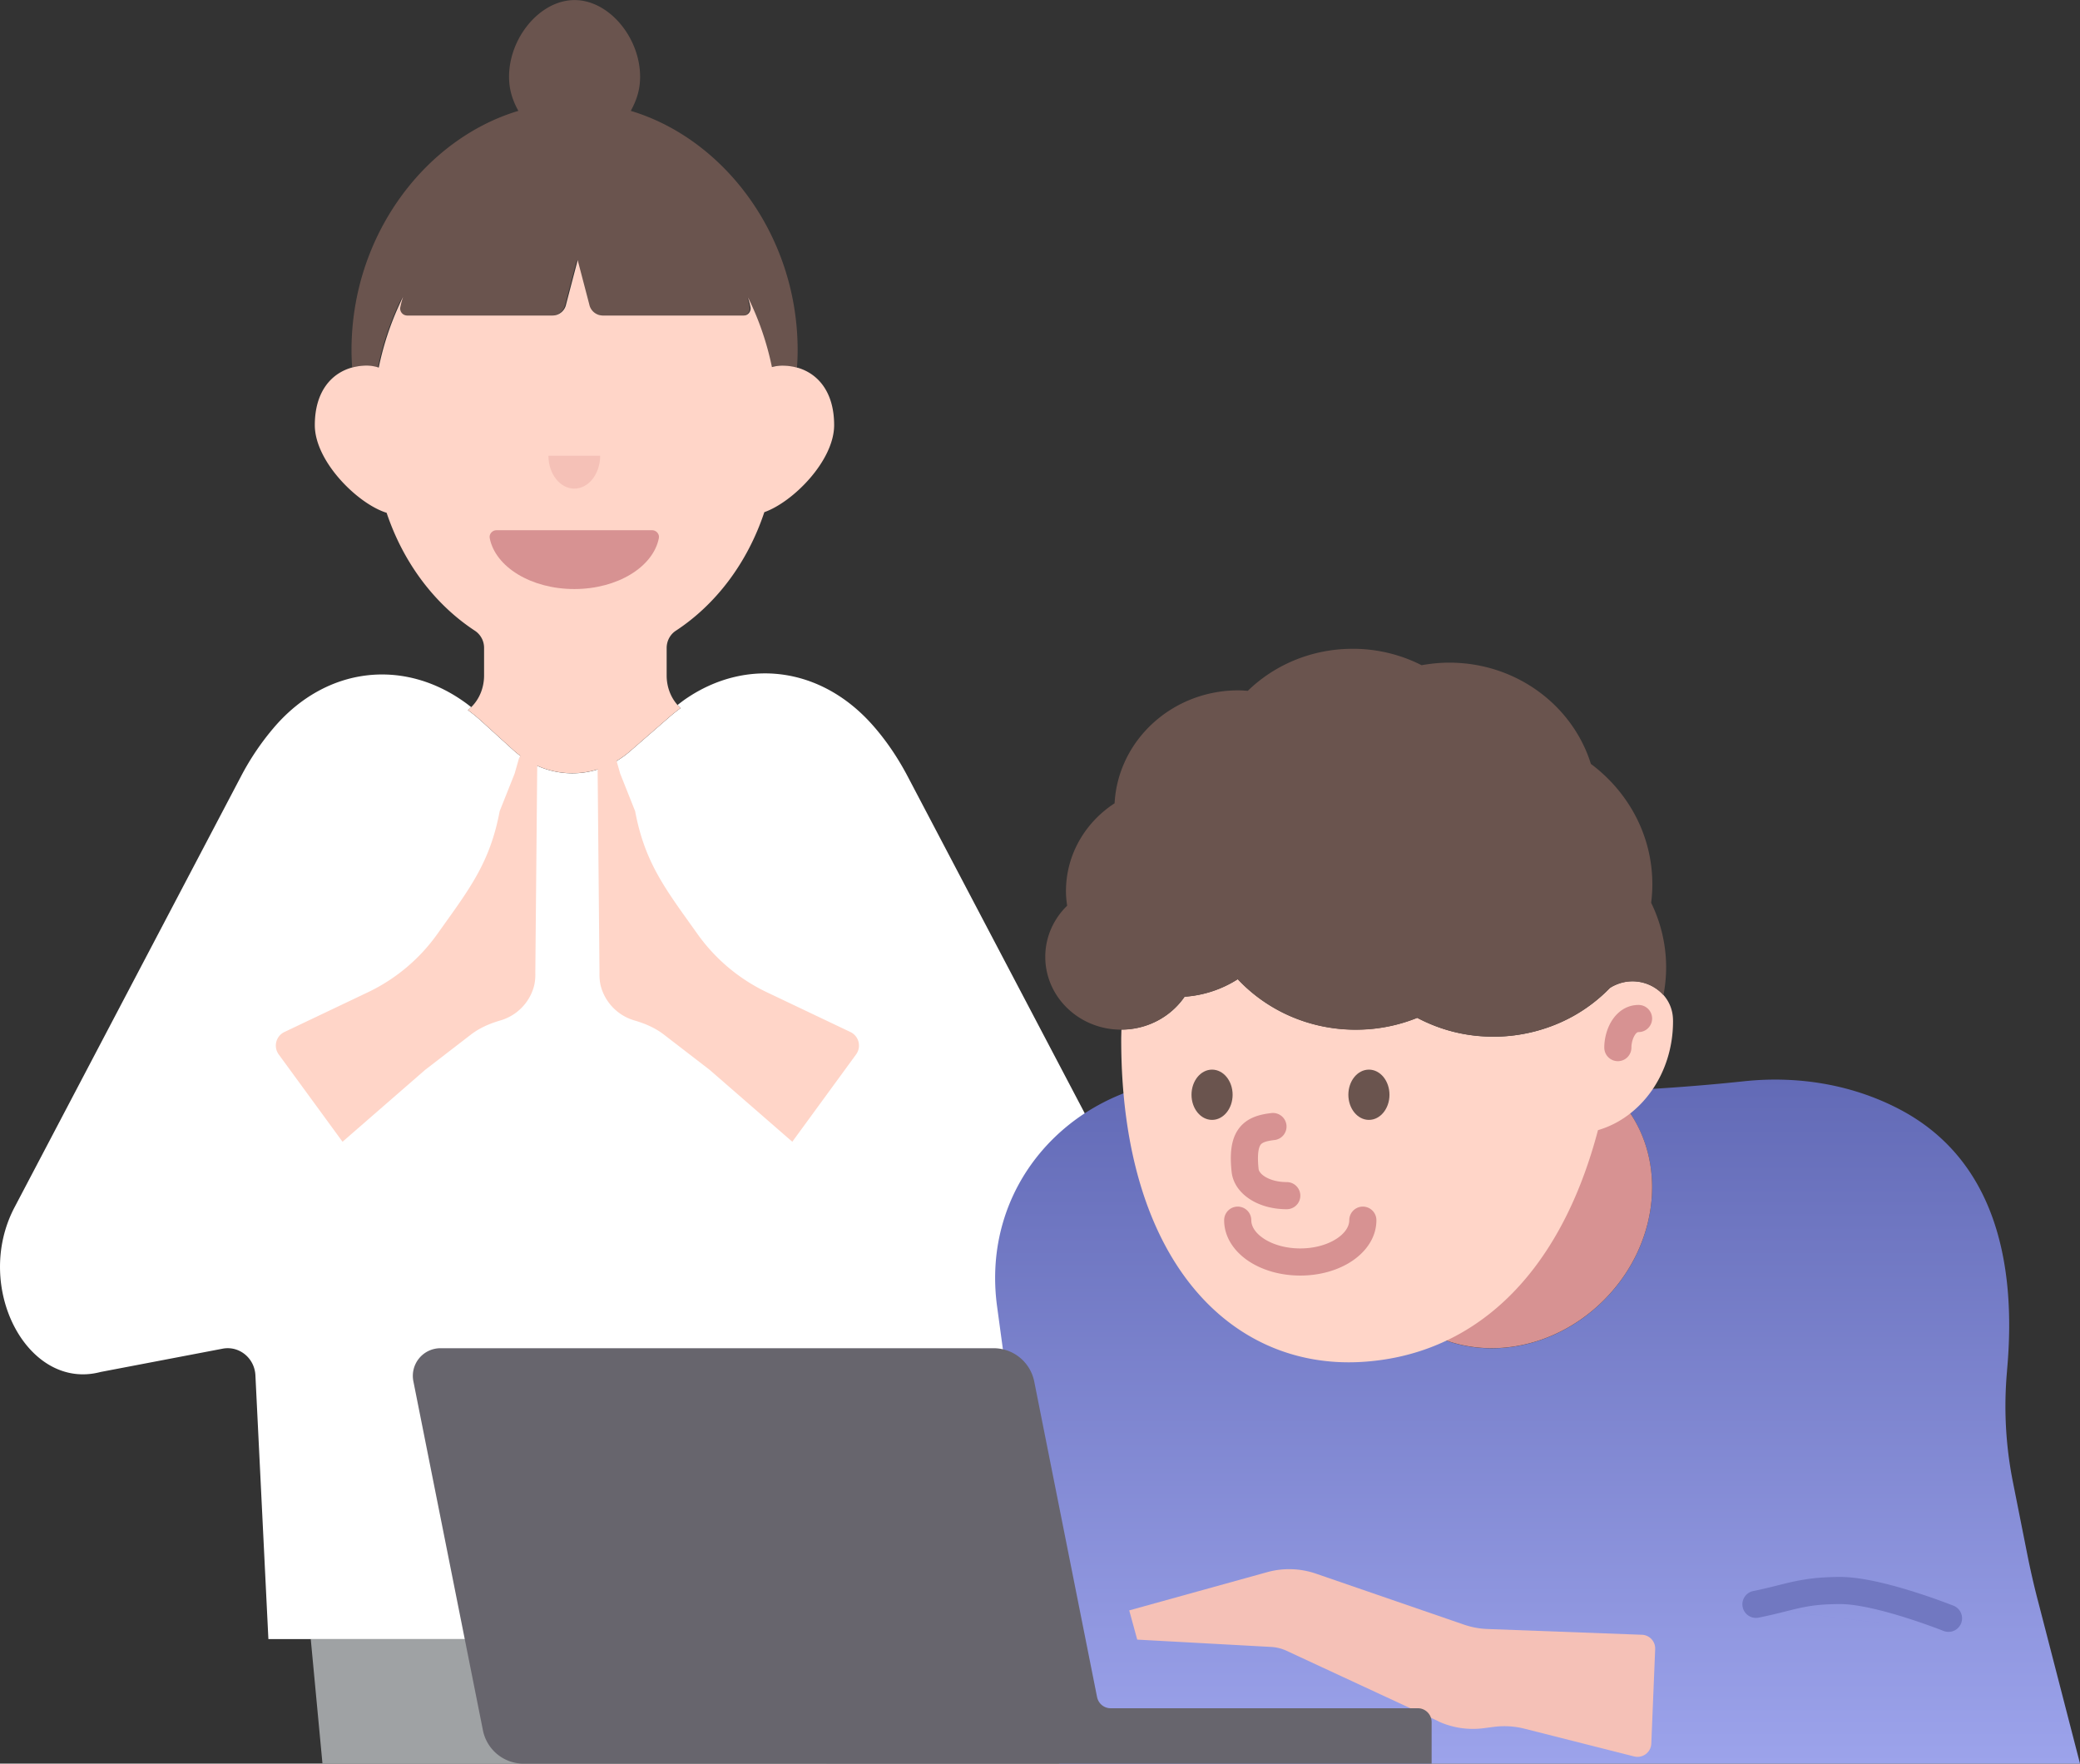 <svg width="230" height="195" viewBox="0 0 230 195" fill="none" xmlns="http://www.w3.org/2000/svg">
    <rect x="0" y="0" width="230" height="195" fill="#333333" stroke="none"/>
    <g clip-path="url(#zls0b04sda)">
        <path d="M41.782 40.65a31.674 31.674 0 0 1 2.685-7.81c-.13.39-.23.773-.298 1.125a.768.768 0 0 0 .748.927h16.085c.725 0 1.35-.513 1.495-1.233l1.282-4.893 1.281 4.893c.145.712.77 1.233 1.495 1.233h15.583c.48 0 .831-.445.747-.92a9.549 9.549 0 0 0-.267-1.071 31.69 31.69 0 0 1 2.64 7.695c.38-.1.762-.161 1.136-.161.594 0 1.174.084 1.731.245.046-.65.076-1.302.076-1.96 0-12.733-8.184-23.383-18.45-26.462.648-1.186 1.03-2.342 1.03-3.774 0-4.319-3.433-8.476-7.246-8.476-3.814 0-7.246 4.157-7.246 8.476 0 1.432.381 2.588 1.03 3.774-10.274 3.079-18.45 13.729-18.45 26.462 0 .643.03 1.279.068 1.906a6.072 6.072 0 0 1 1.54-.191c.435 0 .878.084 1.32.222l-.015-.008z" fill="#6A544E"/>
        <path d="M35.658 195h55.74l1.289-13.782H34.361L35.658 195z" fill="#9FA2A4"/>
        <path d="m125.446 133.555-25.094-47.74c-1.114-2.112-2.41-4.004-3.867-5.65-5.72-6.462-13.98-7.45-20.632-2.91-.32.215-.625.46-.938.697.107.123.221.238.343.345-.412.299-.808.612-1.205.957l-4.385 3.813c-3.799 3.308-9.199 3.239-12.936-.153l-3.593-3.262a17.615 17.615 0 0 0-1.403-1.14c.13-.1.26-.207.373-.322-.32-.253-.64-.498-.968-.72-6.666-4.625-15.01-3.729-20.731 2.833a28.922 28.922 0 0 0-3.745 5.505L1.609 133.486c-4.63 8.798 1.42 20.359 9.52 18.208l13.484-2.573c1.83-.352 3.54 1.034 3.63 2.948l1.435 29.157h65.304c1.518 0 2.792-1.187 2.93-2.742l2.379-26.048c.091-1.906 1.8-3.292 3.63-2.947l12.021 2.274c8.1 2.128 14.126-9.418 9.504-18.208z" fill="#fff"/>
        <path d="M88.224 40.672a6.223 6.223 0 0 0-1.731-.245c-.374 0-.755.054-1.137.16a31.913 31.913 0 0 0-2.639-7.694c.115.375.206.735.267 1.072.084.474-.267.919-.747.919H66.654c-.724 0-1.35-.513-1.495-1.233l-1.281-4.893-1.281 4.893a1.535 1.535 0 0 1-1.495 1.233H45.016a.768.768 0 0 1-.748-.927c.069-.352.168-.727.298-1.125a31.996 31.996 0 0 0-2.685 7.81 4.457 4.457 0 0 0-1.32-.223c-.526 0-1.044.07-1.54.192-2.35.605-4.21 2.664-4.21 6.393 0 4.028 4.759 8.713 7.94 9.694 1.899 5.658 5.415 10.19 9.77 13.046a2.262 2.262 0 0 1 1.007 1.9v3.039c0 1.401-.55 2.657-1.419 3.5a4.921 4.921 0 0 1-.374.32c.473.353.946.728 1.404 1.141l3.592 3.262c3.738 3.392 9.138 3.453 12.936.153l4.386-3.813c.396-.344.8-.658 1.205-.957a3.66 3.66 0 0 1-.343-.344c-.74-.835-1.198-1.983-1.198-3.262v-3.04c0-.758.374-1.485 1.007-1.899 4.378-2.87 7.902-7.434 9.793-13.115 3.173-1.118 7.72-5.69 7.72-9.625 0-3.63-1.755-5.673-4.013-6.34v.008z" fill="#FFD5C8"/>
        <path d="M54.908 58.62c-.465 0-.846.42-.755.88.618 3.178 4.569 5.628 9.351 5.628 4.783 0 8.726-2.45 9.351-5.628.092-.46-.29-.88-.755-.88H54.908z" fill="#D79292"/>
        <path d="M60.645 50.389c0 2.006 1.28 3.637 2.86 3.637 1.579 0 2.86-1.631 2.86-3.637" fill="#F5C1B7"/>
        <path d="m87.622 126.251-9.145-7.956-5.087-3.92c-.961-.735-2.075-1.21-3.234-1.546a5.42 5.42 0 0 1-3.684-3.66c-.16-.544-.198-1.111-.183-1.677l-.214-23.254c0-1.217 1.716-1.462 2.052-.29l.45 1.585 1.655 4.157c1.068 5.704 3.356 8.614 6.72 13.338l.175.245a19.941 19.941 0 0 0 7.658 6.432l9.252 4.402a1.661 1.661 0 0 1 .625 2.481l-7.055 9.655.015.008zM37.862 126.251l9.145-7.956 5.087-3.92c.962-.735 2.075-1.21 3.234-1.546a5.42 5.42 0 0 0 3.684-3.66c.16-.544.199-1.111.183-1.677l.214-23.254c0-1.217-1.716-1.462-2.052-.29l-.45 1.585-1.655 4.157c-1.068 5.704-3.356 8.614-6.72 13.338l-.175.245a19.942 19.942 0 0 1-7.658 6.432l-9.252 4.402a1.661 1.661 0 0 0-.625 2.481l7.055 9.655-.015.008z" fill="#FFD5C8"/>
        <path d="M225.317 176.877a91.281 91.281 0 0 1-1.167-5.123l-1.579-7.947a42.863 42.863 0 0 1-.641-12.205v-.069c1.137-12.358-1.601-23.46-11.837-28.858-5.278-2.779-11.311-3.752-17.238-3.124-4.904.521-9.816.873-14.743 1.08.16.145.328.283.488.436 5.896 5.919 5.347 16.071-1.228 22.671-6.575 6.601-16.689 7.159-22.584 1.233-5.896-5.918-5.347-16.071 1.228-22.671a18.113 18.113 0 0 1 1.998-1.715c-.77-.039-1.533-.062-2.304-.107l-21.371-1.187c-1.213-.069-2.426-.077-3.631.046-12.73 1.286-22.256 11.975-20.448 25.152l6.864 50.534h112.884l-4.684-18.131-.007-.015z" fill="url(#wjjcf6hy1b)"/>
        <path d="M154.787 144.964c5.896 5.918 16.01 5.367 22.585-1.233 6.574-6.6 7.123-16.753 1.227-22.671-.152-.154-.327-.291-.488-.437-6.696.276-13.401.26-20.105-.046a19.134 19.134 0 0 0-1.998 1.715c-6.575 6.6-7.124 16.753-1.228 22.672h.007z" fill="#D79292"/>
        <path d="M184.976 112.4a4.189 4.189 0 0 0-1.03-2.381 4.608 4.608 0 0 0-5.019-1.241c-.282.108-.557.23-.824.399l-.083.053a17.581 17.581 0 0 1-4.081 3.124 18.03 18.03 0 0 1-8.771 2.259c-3.196 0-5.942-.758-8.451-2.083a17.925 17.925 0 0 1-6.041 1.294c-.252.008-.511.016-.763.016-5.179 0-9.831-2.152-13.042-5.582a12.477 12.477 0 0 1-5.881 1.937c-1.495 2.182-4.065 3.629-6.987 3.637-.007.375-.023.743-.023 1.125 0 24.571 12.204 36.4 26.444 35.635 12.013-.644 21.883-8.959 26.276-25.635 4.767-1.386 8.299-6.233 8.299-12.029 0-.176-.008-.352-.023-.528z" fill="#FFD5C8"/>
        <path d="M182.581 99.805c.084-.666.13-1.348.13-2.037 0-5.413-2.662-10.222-6.796-13.307-2.014-6.47-8.261-11.194-15.659-11.194-1.045 0-2.067.107-3.059.283a16.77 16.77 0 0 0-7.619-1.815c-4.539 0-8.642 1.777-11.601 4.648-.344-.023-.687-.054-1.038-.054-7.337 0-13.317 5.536-13.691 12.488-3.241 2.106-5.377 5.674-5.377 9.717 0 .543.054 1.08.13 1.608-1.495 1.454-2.418 3.453-2.418 5.65 0 4.449 3.753 8.055 8.39 8.055h.023c2.921-.008 5.492-1.455 6.986-3.637a12.473 12.473 0 0 0 5.881-1.937c3.211 3.422 7.864 5.582 13.043 5.582a18.09 18.09 0 0 0 6.803-1.31 18.049 18.049 0 0 0 8.451 2.083c3.066 0 6.186-.827 8.772-2.259a17.597 17.597 0 0 0 4.08-3.124l.084-.053c.267-.169.542-.291.824-.398 1.807-.674 3.821-.123 5.019 1.24.19-.995.297-2.021.297-3.063 0-2.557-.595-4.977-1.655-7.151v-.015z" fill="#6A544E"/>
        <path d="m159.021 190.299-16.765-7.78a4.683 4.683 0 0 0-1.67-.421l-14.835-.811-.885-3.231 15.255-4.227a9.11 9.11 0 0 1 5.407.169l16.338 5.627c.847.291 1.739.46 2.631.49l17.063.636a1.52 1.52 0 0 1 1.464 1.592l-.427 10.436a1.529 1.529 0 0 1-1.899 1.425l-12.105-3.063a9.062 9.062 0 0 0-3.394-.207l-1.182.153a9.17 9.17 0 0 1-4.996-.773v-.015z" fill="#F5C1B7"/>
        <path d="m121.312 187.65-6.948-34.892a4.58 4.58 0 0 0-4.485-3.69H48.7a3.057 3.057 0 0 0-2.99 3.66L53.4 191.31a4.578 4.578 0 0 0 4.485 3.69h100.42v-4.594c0-.842-.686-1.531-1.525-1.531h-33.972c-.725 0-1.35-.513-1.495-1.233v.008z" fill="#67656D"/>
        <path fill-rule="evenodd" clip-rule="evenodd" d="M136.863 133.411a1.5 1.5 0 0 1 1.5 1.5c0 .623.377 1.367 1.36 2.024.972.65 2.403 1.1 4.058 1.1 1.655 0 3.085-.452 4.058-1.103.984-.658 1.36-1.403 1.36-2.021a1.5 1.5 0 1 1 3 0c0 1.93-1.172 3.498-2.692 4.515-1.53 1.024-3.559 1.609-5.726 1.609-2.166 0-4.194-.583-5.725-1.606-1.521-1.016-2.693-2.584-2.693-4.518a1.5 1.5 0 0 1 1.5-1.5z" fill="#D79292"/>
        <path fill-rule="evenodd" clip-rule="evenodd" d="M197.502 178.156c-.84.211-1.795.451-3.055.704a1.5 1.5 0 0 1-.591-2.941 55.386 55.386 0 0 0 2.669-.618c2.032-.509 3.766-.943 6.97-.943 2.393 0 5.594.843 8.06 1.616a71.08 71.08 0 0 1 4.413 1.547l.07.027.019.008.007.003-.494 1.236.494-1.236a1.501 1.501 0 0 1-1.113 2.786m0 0-.004-.002-.014-.006-.061-.024-.243-.094a69.537 69.537 0 0 0-3.971-1.383c-2.471-.774-5.277-1.478-7.163-1.478-2.819 0-4.118.327-5.993.798" fill="#7178C1"/>
        <path fill-rule="evenodd" clip-rule="evenodd" d="M142.251 124.388a1.5 1.5 0 0 1-1.319 1.661c-1.108.127-1.407.347-1.535.519-.168.226-.417.866-.226 2.68v.001c.018.169.157.509.713.855.542.338 1.37.596 2.402.596a1.5 1.5 0 1 1 0 3c-1.507 0-2.902-.373-3.989-1.05-1.073-.668-1.966-1.725-2.109-3.088-.205-1.945-.084-3.594.802-4.785.926-1.244 2.367-1.567 3.6-1.709a1.5 1.5 0 0 1 1.661 1.32z" fill="#D79292"/>
        <path d="M134.026 123.823c1.255 0 2.273-1.244 2.273-2.779s-1.018-2.779-2.273-2.779c-1.255 0-2.273 1.244-2.273 2.779s1.018 2.779 2.273 2.779zM151.371 123.823c1.255 0 2.273-1.244 2.273-2.779s-1.018-2.779-2.273-2.779c-1.256 0-2.273 1.244-2.273 2.779s1.017 2.779 2.273 2.779z" fill="#6A544E"/>
        <path fill-rule="evenodd" clip-rule="evenodd" d="M180.755 114.478c-.223.366-.358.893-.358 1.352a1.5 1.5 0 1 1-3 0c0-.935.251-2.015.793-2.909.552-.908 1.541-1.807 2.996-1.807a1.5 1.5 0 0 1 0 3c-.064 0-.218.013-.431.364z" fill="#D79292"/>
    </g>
    <defs>
        <linearGradient id="wjjcf6hy1b" x1="170.023" y1="119.241" x2="170.023" y2="195.023" gradientUnits="userSpaceOnUse">
            <stop stop-color="#626AB6"/>
            <stop offset="1" stop-color="#9CA3EB"/>
        </linearGradient>
        <clipPath id="zls0b04sda">
            <path fill="#fff" d="M0 0h230v195H0z"/>
        </clipPath>
    </defs>
</svg>
